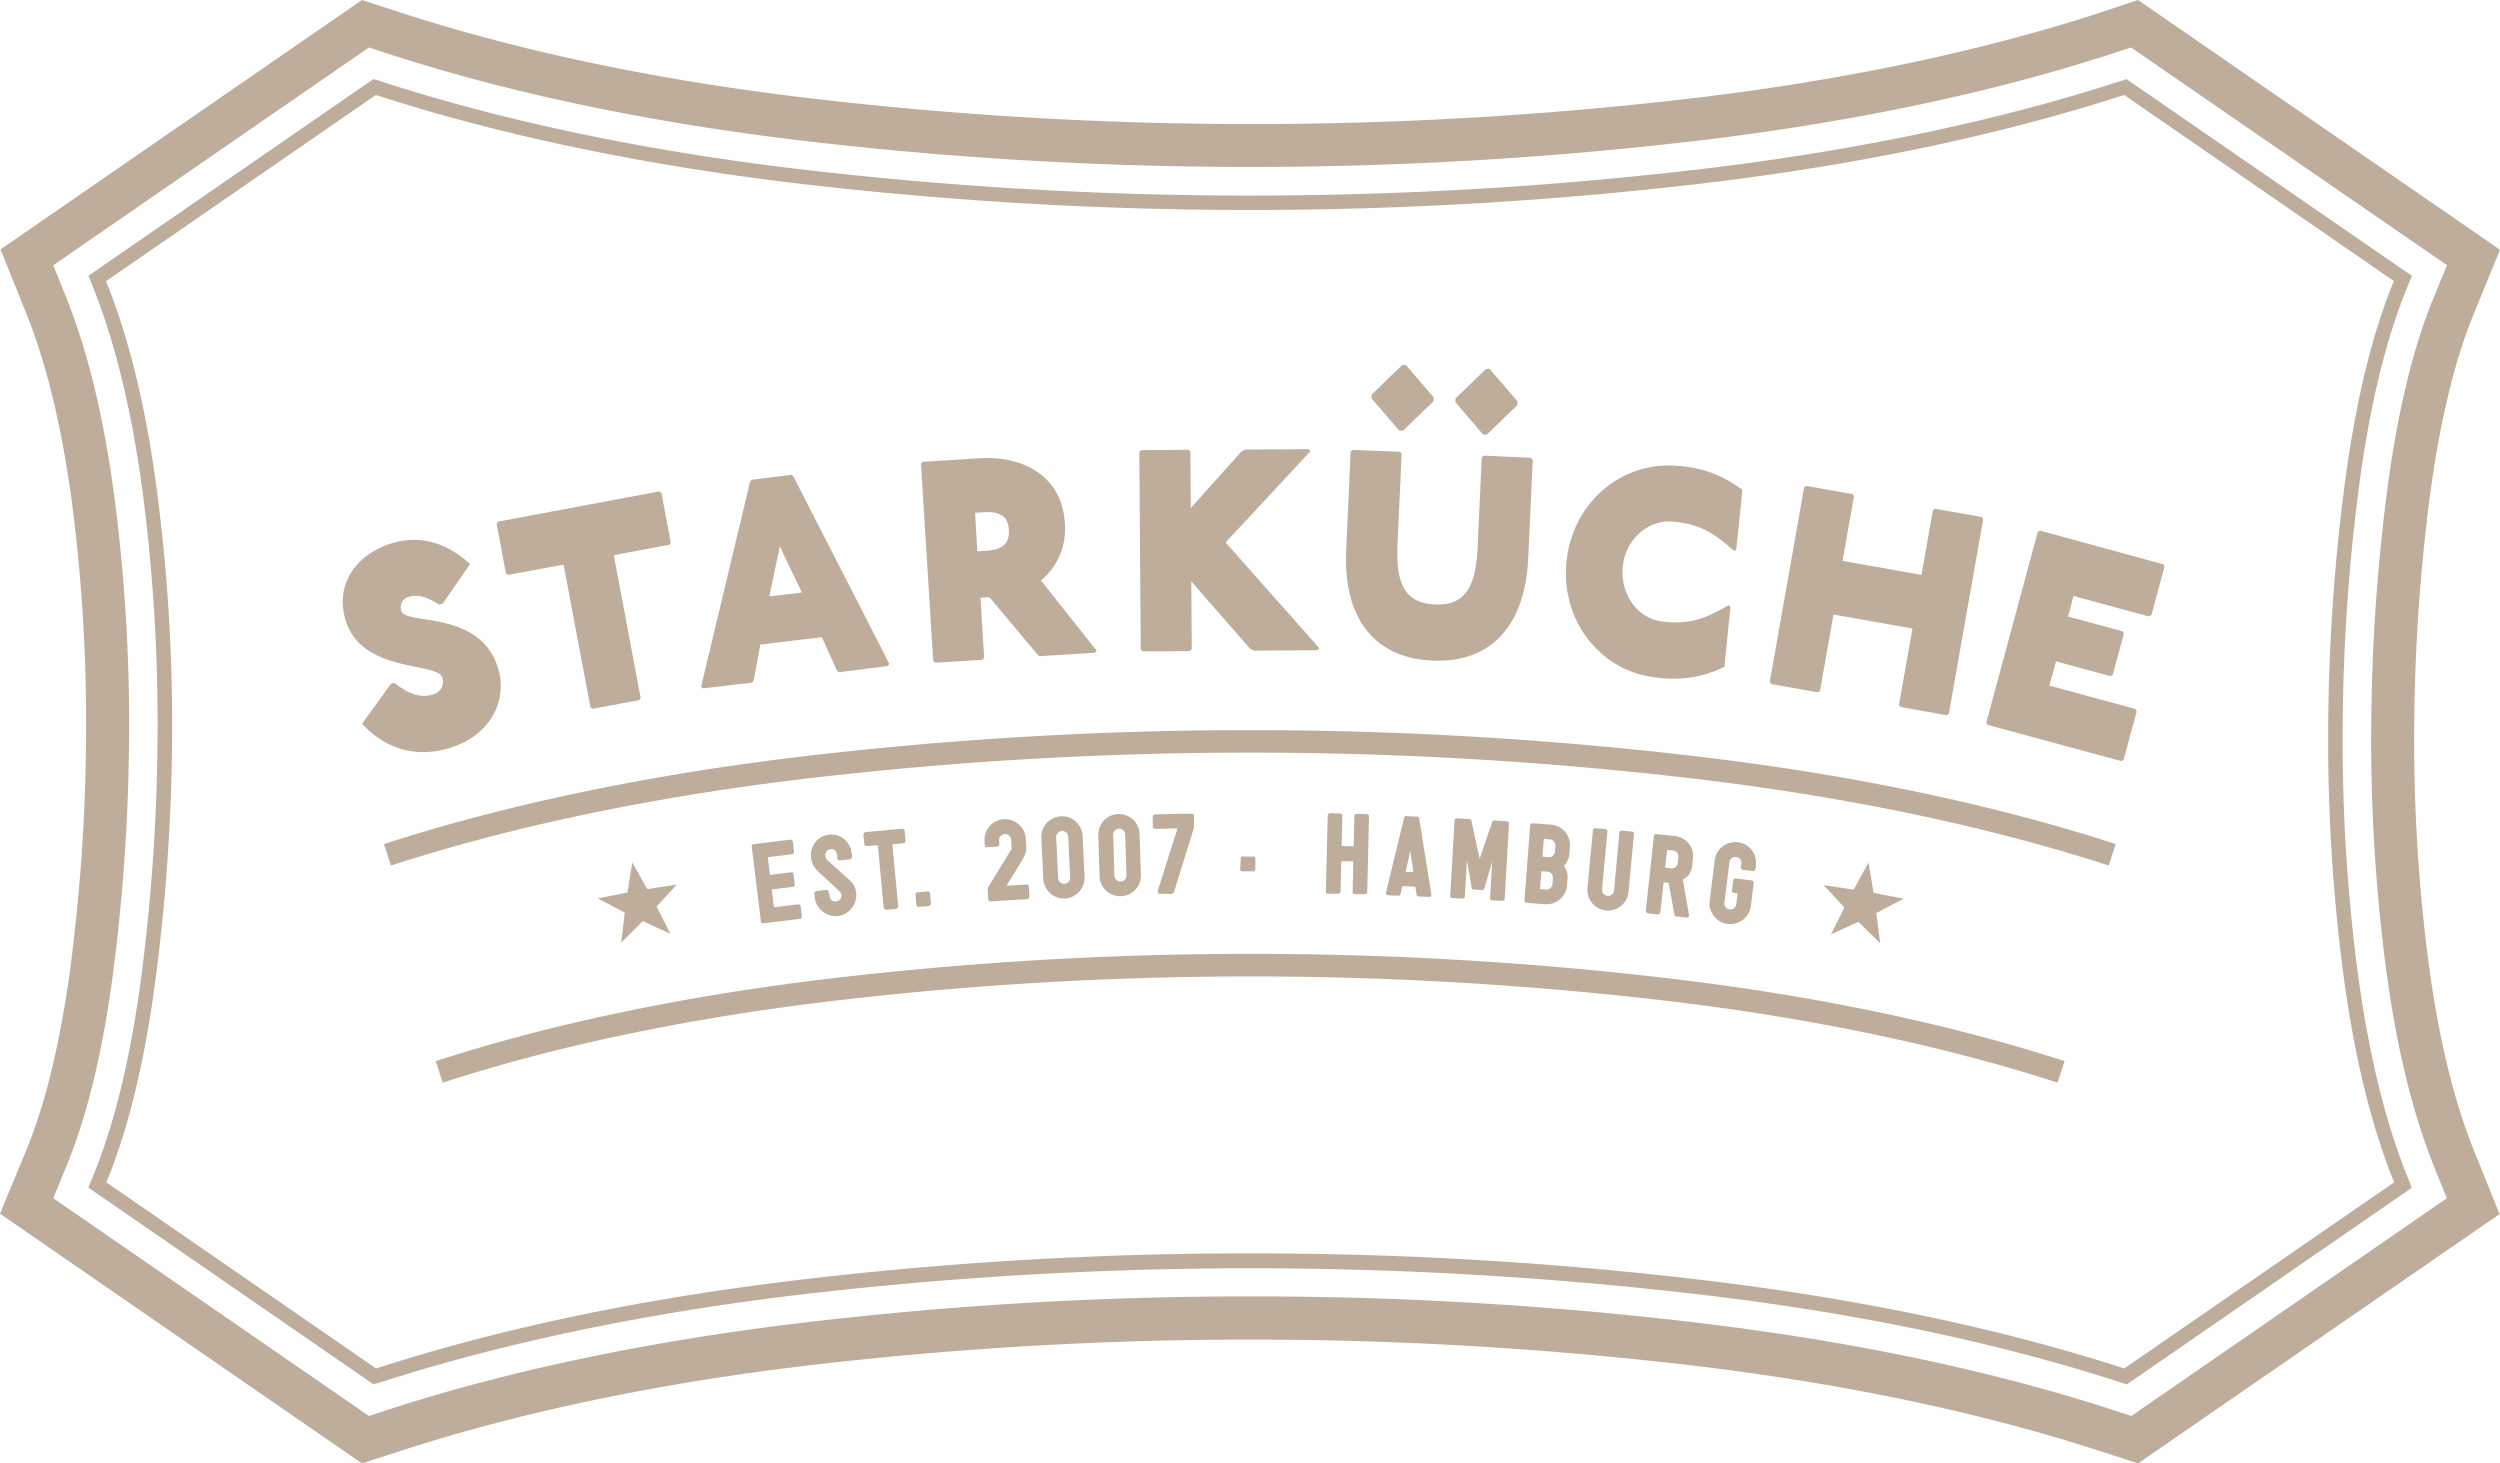<svg id="Ebene_1" data-name="Ebene 1" xmlns="http://www.w3.org/2000/svg" viewBox="0 0 464.88 272.12"><defs><style>.cls-1{fill:#bead9b;}</style></defs><title>starkueche-logo-mono</title><path class="cls-1" d="M69.46,257.42l-1.09-.75L16.43,220.84l.82-2c3.91-9.46,6.89-21.58,8.86-36h0a361.78,361.78,0,0,0,3.18-45.43A331.4,331.4,0,0,0,26.5,91.33c-2-14.88-5.08-27.68-9.26-38.06l-.79-2,53-36.57,1.16.36C93,22.33,118.39,27.73,146.28,31.17a716.83,716.83,0,0,0,172.33,0c27.92-3.45,53.34-8.85,75.56-16.05l1.26-.4,1.08.74,52,35.84-.83,2c-3.91,9.47-6.89,21.58-8.86,36a359.48,359.48,0,0,0-3.19,45.43,332.15,332.15,0,0,0,2.79,46.08c2,14.9,5.08,27.7,9.26,38.06l.8,2-53,36.57-1.24-.41c-22.22-7.2-47.64-12.6-75.56-16a717.86,717.86,0,0,0-172.33,0c-27.94,3.46-53.36,8.86-75.56,16Zm163-24.35a707.72,707.72,0,0,1,86.5,5.24c28.09,3.47,53.68,8.91,76.05,16.16h0l50.18-34.61c-4.27-10.57-7.44-23.59-9.44-38.71a334.39,334.39,0,0,1-2.81-46.45,363,363,0,0,1,3.21-45.77c2-14.66,5-27,9-36.66h0L395,17.66c-22.5,7.28-48,12.7-76.05,16.17a720.25,720.25,0,0,1-173,0c-28.06-3.47-53.65-8.91-76.06-16.17h0L19.72,52.28C24,62.86,27.16,75.88,29.15,91A335.18,335.18,0,0,1,32,137.43a363.25,363.25,0,0,1-3.22,45.77c-2,14.65-5,27-9,36.66h0l50.16,34.61c22.36-7.25,48-12.69,76.06-16.16A707.31,707.31,0,0,1,232.44,233.07ZM67.31,272.12,0,225.69l4.94-11.93c3.46-8.41,6.14-19.42,8-32.72A347.3,347.3,0,0,0,16,137.29a317.5,317.5,0,0,0-2.67-44.21C11.47,79.31,8.64,67.59,4.88,58.25L.1,46.38,67.31,0l7.51,2.44c21.42,6.94,46,12.16,73.09,15.51A704.1,704.1,0,0,0,317,18c27.08-3.35,51.67-8.57,73.09-15.51L397.57,0l67.31,46.44L460,58.38c-3.47,8.4-6.15,19.41-8,32.71a347.24,347.24,0,0,0-3.07,43.74,318.44,318.44,0,0,0,2.67,44.23c1.83,13.78,4.66,25.5,8.41,34.82l4.79,11.88-67.22,46.36-7.51-2.43c-21.39-6.93-46-12.15-73.09-15.5a704.1,704.1,0,0,0-169.06,0c-27.1,3.35-51.69,8.57-73.09,15.5Zm165.13-31.05A699.26,699.26,0,0,1,318,246.25c27.61,3.42,52.7,8.74,74.58,15.83l3.75,1.22h0L455,222.81l-2.4-5.94c-4-9.94-7-22.31-8.92-36.77a326.56,326.56,0,0,1-2.74-45.33A355.67,355.67,0,0,1,444.06,90c1.91-14,4.76-25.65,8.5-34.69l2.46-6L396.28,8.83l-3.76,1.22c-21.89,7.1-47,12.43-74.57,15.84a711.62,711.62,0,0,1-171,0c-27.58-3.4-52.67-8.73-74.57-15.83L68.6,8.83,9.91,49.32h0l2.39,5.94c4,10,7,22.34,8.92,36.77A326,326,0,0,1,24,137.36a356,356,0,0,1-3.13,44.76c-1.91,14-4.77,25.65-8.5,34.69l-2.47,6h0L68.6,263.3h0l3.75-1.22c21.87-7.09,47-12.42,74.57-15.83A699.26,699.26,0,0,1,232.44,241.07ZM82.32,112.25l5.09-7.36c-3.74-3.45-8.52-5.51-14.08-4-6.67,1.82-11,7.33-9.18,14.06,2.83,10.42,17.27,8,18.12,11.11a2.47,2.47,0,0,1-2,3.14c-1.63.45-3.78.29-6.92-2.21l-.66.17-5.36,7.43c5,5.36,10.77,6,15.68,4.68,8.3-2.26,11.24-9,9.74-14.58-3.11-11.46-17.37-8.33-18.12-11.11a2,2,0,0,1,1.4-2.61c1.63-.45,3.13-.11,5.59,1.46ZM92.62,97l-.27.41,1.73,9.2.39.29L104.8,105l5,26.52.4.29,8.66-1.62.27-.42-5-26.53,10.33-1.94.27-.42L123,91.68l-.4-.3Zm50.43,13.91,6.06-.73-4.1-8.57Zm4.12-22.61.38.32,17.83,34.84-.3.4L156,125l-.38-.32-2.79-6.19-11.45,1.37-1.24,6.68-.3.4L130.75,128l-.38-.31,9.1-38.07.3-.4Zm34.56,14.22,1.69-.11c3.05-.19,4.33-1.35,4.18-3.87S186,95.07,183,95.26l-1.68.1ZM182,85.22c8.8-.55,15.52,3.72,16,12a12.43,12.43,0,0,1-4.43,10.73L203.93,121l-.32.38-10.35.64-.36-.33L184,111.06l-1.69.11L183,122.3l-.31.39-8.8.54-.36-.34-2.27-36.64.32-.38ZM212.2,83.7l-.34.37.26,36.71.34.35,8.81-.06.34-.36-.09-12.6,10.94,12.52.68.36,11.86-.08.34-.37-17.43-19.67,15.81-17-.34-.35-11.86.08-.68.37-9.41,10.5L221.35,84l-.34-.36ZM277,68.6l5.16,6,0,.72-5.68,5.5-.68,0-5.15-6,0-.72,5.69-5.5Zm-15.57-.72,5.15,6,0,.72-5.69,5.5-.67,0-5.16-6,0-.72,5.68-5.5ZM260.31,84l.33.38-.78,16.9c-.37,7.9,1.87,10.89,6.95,11.12s7.58-2.53,7.95-10.44l.77-16.89.36-.35,8.81.41.32.37-.85,18.34c-.58,12.58-7,19.49-17.84,19s-16.6-8-16-20.55L251.15,84l.36-.34Zm62.56,18.17L324,91.11a21.56,21.56,0,0,0-11.81-4.46c-10.45-1.06-19.76,6.67-20.89,17.76S297.73,125,308.18,126a21.4,21.4,0,0,0,12.47-2l1.13-11.1-.3-.39c-4.71,2.78-7.52,3.57-12.24,3.09-4.39-.44-8-4.8-7.49-10.17s5-8.89,9.38-8.44c4.72.48,7.31,1.83,11.37,5.5Zm13-11.83-.39.3-6.39,36.15.27.41,8.68,1.54.4-.3,2.5-14.17,14.69,2.6-2.51,14.18.28.41L362,133l.39-.3,6.39-36.15-.28-.41-8.67-1.54-.4.3-2.13,12-14.68-2.61,2.12-12-.27-.41Zm43.48,8.32-.42.25-9.57,35.44.24.44,24.87,6.74.42-.26,2.44-9-.24-.43-16-4.35,1.22-4.51,10.14,2.75.42-.26,2.07-7.65-.24-.43-10.14-2.75,1-3.82,14.07,3.81.42-.26,2.44-9-.23-.44Zm4.57,98.66c-20.87-6.76-44.74-11.83-70.95-15.07a666.24,666.24,0,0,0-161,0c-26.2,3.24-50.07,8.31-70.94,15.07l1.3,4c20.62-6.69,44.22-11.7,70.16-14.91a663.08,663.08,0,0,1,159.94,0c25.94,3.21,49.55,8.23,70.17,14.91ZM125.93,164.47c-2.21.34-4,.61-5.26.83h-.33q-1.12-2-2.76-4.92-.63,3.88-.91,5.59l-.5.1-5,1,5,2.62c0,.08-.21,1.94-.66,5.58q4.06-4,4-4l5.14,2.36c-.28-.55-.71-1.39-1.27-2.52s-1-2-1.3-2.53l3.84-4.16m15.57,6.91a.39.39,0,0,0,.17.31.54.54,0,0,0,.31.06l6.76-.83c.29,0,.42-.19.38-.47l-.22-1.81a.43.43,0,0,0-.51-.42l-4.47.54-.4-3.31,3.9-.48a.38.38,0,0,0,.32-.19.58.58,0,0,0,.06-.32l-.22-1.79c0-.31-.2-.44-.49-.41l-3.9.48-.41-3.3,4.47-.54a.47.47,0,0,0,.31-.18.49.49,0,0,0,.1-.34l-.22-1.74a.63.63,0,0,0-.15-.35.38.38,0,0,0-.35-.1l-6.75.83c-.29,0-.42.21-.38.53Zm14.36-5.84a5.39,5.39,0,0,1,.4.45.82.82,0,0,1,.2.44,1,1,0,0,1-.24.84,1.1,1.1,0,0,1-.75.4,1,1,0,0,1-.65-.1.85.85,0,0,1-.36-.39,2,2,0,0,1-.19-.54c0-.19-.09-.37-.13-.54a1,1,0,0,0-.17-.42.3.3,0,0,0-.32-.14l-1.79.2a.44.44,0,0,0-.28.14.4.4,0,0,0-.13.36l.08.7a3.83,3.83,0,0,0,.45,1.46,4.19,4.19,0,0,0,1,1.14,3.92,3.92,0,0,0,1.31.69,3.53,3.53,0,0,0,1.52.15,3.64,3.64,0,0,0,1.47-.48,3.92,3.92,0,0,0,1.12-1,4.09,4.09,0,0,0,.68-1.31,3.73,3.73,0,0,0,.14-1.49,4.87,4.87,0,0,0-.14-.74,2.9,2.9,0,0,0-.25-.61,3.51,3.51,0,0,0-.43-.59,5.7,5.7,0,0,0-.65-.66L153.92,160a1.19,1.19,0,0,1-.45-.85,1.17,1.17,0,0,1,.22-.83,1,1,0,0,1,.73-.4.82.82,0,0,1,1,.41,3.75,3.75,0,0,1,.31,1.24.42.42,0,0,0,.18.33.48.48,0,0,0,.33.08l1.77-.19a.49.49,0,0,0,.31-.17.45.45,0,0,0,.12-.36l-.07-.64a3.85,3.85,0,0,0-.46-1.45,4,4,0,0,0-.92-1.14,3.82,3.82,0,0,0-1.29-.69,3.88,3.88,0,0,0-1.52-.14,3.8,3.8,0,0,0-1.45.46,3.42,3.42,0,0,0-1.11.95,4.06,4.06,0,0,0-.67,1.31,3.7,3.7,0,0,0-.13,1.52,4,4,0,0,0,.4,1.44,4.64,4.64,0,0,0,.91,1.17Zm4.85-8.63a.49.49,0,0,0,.18.37.5.5,0,0,0,.36.11l2-.18,1.07,11.56a.48.48,0,0,0,.21.32.54.54,0,0,0,.32.14l1.77-.17a.4.4,0,0,0,.3-.2.57.57,0,0,0,.11-.35L165.93,157l2-.18a.48.48,0,0,0,.36-.18.53.53,0,0,0,.09-.39l-.16-1.75a.43.43,0,0,0-.2-.31.52.52,0,0,0-.34-.08l-6.64.61a.53.53,0,0,0-.34.17.37.37,0,0,0-.13.32Zm9.69,11.33c0,.32.19.47.48.44l1.83-.15a.38.38,0,0,0,.3-.19.5.5,0,0,0,.1-.33l-.15-1.8a.39.39,0,0,0-.16-.31.44.44,0,0,0-.31-.09l-1.84.16a.39.39,0,0,0-.4.47Zm12.72-11.06c0,.29.2.43.46.41l1.82-.11a.43.43,0,0,0,.33-.15.46.46,0,0,0,.11-.32l-.05-.68a1.1,1.1,0,0,1,.28-.81,1.12,1.12,0,0,1,.77-.38,1.1,1.1,0,0,1,.81.29,1.08,1.08,0,0,1,.38.77l.08,1.34a.71.71,0,0,1,0,.37l-4.36,7.16a.51.51,0,0,0-.09.27l.11,1.87c0,.32.18.47.47.45l6.79-.41a.39.39,0,0,0,.31-.19.6.6,0,0,0,.1-.32l-.11-1.8a.39.39,0,0,0-.15-.32.46.46,0,0,0-.32-.09l-3.7.23,3-4.86a5.38,5.38,0,0,0,.54-1.2,3.89,3.89,0,0,0,.15-1.33l-.09-1.34a3.8,3.8,0,0,0-.38-1.47,3.9,3.9,0,0,0-.9-1.18,3.86,3.86,0,0,0-2.78-1,3.91,3.91,0,0,0-1.48.39,4,4,0,0,0-1.17.9,3.82,3.82,0,0,0-.75,1.28,3.64,3.64,0,0,0-.2,1.51Zm15.53-1.54a1.11,1.11,0,0,0-.37-.78,1,1,0,0,0-.8-.29,1.07,1.07,0,0,0-.77.37,1,1,0,0,0-.3.8l.36,7.58a1,1,0,0,0,.36.77,1.07,1.07,0,0,0,.81.3,1.11,1.11,0,0,0,.77-.37,1.06,1.06,0,0,0,.29-.81Zm-5,.23a4,4,0,0,1,.23-1.51,3.77,3.77,0,0,1,.77-1.27,3.84,3.84,0,0,1,1.18-.88,3.75,3.75,0,0,1,1.48-.36,3.82,3.82,0,0,1,1.51.22,4,4,0,0,1,1.26.77,3.86,3.86,0,0,1,1.25,2.67l.35,7.58a3.61,3.61,0,0,1-.23,1.5,3.78,3.78,0,0,1-.76,1.28,4,4,0,0,1-1.19.88,3.71,3.71,0,0,1-1.48.36,3.77,3.77,0,0,1-1.5-.22,3.84,3.84,0,0,1-2.15-2,3.75,3.75,0,0,1-.36-1.48Zm15.59-.63a1.06,1.06,0,0,0-.36-.78,1,1,0,0,0-.8-.31,1.09,1.09,0,0,0-.78.35,1.11,1.11,0,0,0-.3.81l.24,7.58a1.13,1.13,0,0,0,1.16,1.08,1.11,1.11,0,0,0,1.08-1.15Zm-5,.16a3.67,3.67,0,0,1,.25-1.51,3.77,3.77,0,0,1,.78-1.25,3.7,3.7,0,0,1,1.2-.87,3.92,3.92,0,0,1,1.48-.35,3.76,3.76,0,0,1,1.5.26,3.71,3.71,0,0,1,1.26.78,3.82,3.82,0,0,1,.86,1.2,3.74,3.74,0,0,1,.35,1.49l.24,7.58a3.76,3.76,0,0,1-.25,1.5,3.71,3.71,0,0,1-.78,1.26,3.82,3.82,0,0,1-1.2.86,3.87,3.87,0,0,1-4.24-.68,4,4,0,0,1-.86-1.21,3.74,3.74,0,0,1-.35-1.48Zm10.13-1.7a.47.47,0,0,0,.15.37.56.56,0,0,0,.37.1l4.08-.07-3.65,11.52c0,.15,0,.22,0,.2a.45.45,0,0,0,.49.45l2,0c.26,0,.45-.18.56-.52l3.67-11.83c0-.08,0-.13,0-.18a.66.66,0,0,0,0-.15l0-1.81a.37.37,0,0,0-.15-.32.52.52,0,0,0-.32-.11l-6.71.13a.48.48,0,0,0-.36.13.37.37,0,0,0-.14.32Zm16.25,7.89c0,.32.14.48.43.48H233a.4.4,0,0,0,.32-.16.58.58,0,0,0,.12-.32v-1.81a.42.42,0,0,0-.13-.33.46.46,0,0,0-.3-.11h-1.85a.39.39,0,0,0-.44.44Zm15.94,4.19a.39.39,0,0,0,.41.45l1.8,0a.51.51,0,0,0,.37-.11.41.41,0,0,0,.15-.32l.13-5.62,2.24.05-.13,5.63a.37.37,0,0,0,.13.33.47.47,0,0,0,.32.12l1.75,0c.34,0,.51-.13.52-.43l.33-14a.37.37,0,0,0-.15-.33.56.56,0,0,0-.34-.12l-1.75-.05a.45.45,0,0,0-.34.13.43.43,0,0,0-.14.3l-.13,5.61-2.24-.06.13-5.6a.35.35,0,0,0-.14-.31.42.42,0,0,0-.3-.14l-1.85-.05a.38.38,0,0,0-.3.13.5.5,0,0,0-.13.3Zm15.7-7.47-.88,3.86,1.45.06Zm-1.16-6.18c.08-.2.2-.31.36-.32l2.13.09a.52.52,0,0,1,.32.34l2.27,14.15a.43.43,0,0,1-.5.44l-1.85-.07a.51.51,0,0,1-.25-.09.29.29,0,0,1-.15-.24l-.23-1.5-2.43-.1-.33,1.48a.39.39,0,0,1-.38.3l-1.93-.08a.43.43,0,0,1-.28-.11.3.3,0,0,1-.12-.28s0,0,0,0,0,0,0-.06Zm8.58,14.45a.39.39,0,0,0,.41.46l1.8.1c.32,0,.49-.12.51-.41l.39-6.73.87,5.11a.66.66,0,0,0,.11.24.26.26,0,0,0,.22.11l1.69.1a.27.27,0,0,0,.21-.09.83.83,0,0,0,.14-.22l1.44-4.92-.38,6.67a.39.39,0,0,0,.41.47l1.8.1c.32,0,.49-.11.51-.41l.8-13.94a.36.36,0,0,0-.14-.32.51.51,0,0,0-.32-.14l-2.23-.13a.5.5,0,0,0-.25.05.33.33,0,0,0-.18.23l-2.34,6.85-1.52-7.08a.35.35,0,0,0-.36-.32l-2.32-.14a.42.42,0,0,0-.34.12.41.41,0,0,0-.12.3ZM287.07,156l-.25,3.31,1.12.08a1.07,1.07,0,0,0,.81-.27,1.13,1.13,0,0,0,.39-.76l.08-1.08a1.1,1.1,0,0,0-.27-.81,1.07,1.07,0,0,0-.77-.39Zm-.45,6-.26,3.34,1.12.08a1,1,0,0,0,.81-.27,1,1,0,0,0,.39-.76l.08-1.09a1.08,1.08,0,0,0-.27-.82,1,1,0,0,0-.76-.39Zm-2.09-8.46a.5.5,0,0,1,.15-.32.47.47,0,0,1,.39-.13l3.32.25a3.79,3.79,0,0,1,1.46.41,4,4,0,0,1,1.17.91,3.84,3.84,0,0,1,.72,1.3,4,4,0,0,1,.19,1.51l-.09,1.21a3.59,3.59,0,0,1-.94,2.24l-.1.08a4.25,4.25,0,0,1,.57,1.09,3.8,3.8,0,0,1,.11,1.39l-.09,1.12a3.66,3.66,0,0,1-.41,1.46,3.73,3.73,0,0,1-.91,1.17,3.82,3.82,0,0,1-1.29.73,3.78,3.78,0,0,1-1.5.18l-3.33-.25a.54.54,0,0,1-.34-.14.32.32,0,0,1-.13-.29Zm10.66,11.58a4.09,4.09,0,0,0,.16,1.52,4,4,0,0,0,.71,1.3,3.86,3.86,0,0,0,1.15.93,3.76,3.76,0,0,0,1.45.43,3.8,3.8,0,0,0,1.51-.16,3.83,3.83,0,0,0,2.66-3.32l1-10.71a.38.38,0,0,0-.37-.48l-1.81-.17c-.32,0-.5.1-.52.4l-1,10.71a1.12,1.12,0,0,1-.4.76,1.08,1.08,0,0,1-.82.26,1.14,1.14,0,0,1-.76-.4,1.1,1.1,0,0,1-.25-.82l1-10.72a.39.39,0,0,0-.11-.34.52.52,0,0,0-.3-.14l-1.79-.16a.44.44,0,0,0-.5.39ZM310,158.05l-.36,3.3,1.11.12a1.12,1.12,0,0,0,1.23-1l.12-1.08a1.11,1.11,0,0,0-.24-.82,1.09,1.09,0,0,0-.75-.41Zm-2.46-2.57a.39.39,0,0,1,.46-.37l3.4.35a4.08,4.08,0,0,1,1.45.43,3.64,3.64,0,0,1,1.14.91,3.73,3.73,0,0,1,.69,1.29,4.06,4.06,0,0,1,.12,1.61l-.11,1.07a3.76,3.76,0,0,1-.62,1.83,2.88,2.88,0,0,1-1.14.94l1.13,6.52a.56.56,0,0,1,0,.2.36.36,0,0,1-.46.36l-1.94-.2a.28.28,0,0,1-.23-.14,1.27,1.27,0,0,1-.08-.23l-1.06-5.89-.94-.1-.6,5.53a.51.51,0,0,1-.17.32.36.36,0,0,1-.34.13l-1.77-.19a.54.54,0,0,1-.42-.55Zm10.38,12a3.71,3.71,0,0,0,.1,1.52,4.09,4.09,0,0,0,.66,1.32,3.87,3.87,0,0,0,1.12,1,3.61,3.61,0,0,0,1.44.48,3.67,3.67,0,0,0,1.52-.11,3.77,3.77,0,0,0,1.33-.66,3.89,3.89,0,0,0,1-1.12,4,4,0,0,0,.48-1.44l.53-4.24a.39.39,0,0,0-.1-.36.55.55,0,0,0-.32-.16l-2.86-.36a.45.45,0,0,0-.37.1.43.43,0,0,0-.16.3l-.23,1.79c0,.31.08.48.36.51l.69.09-.24,2a1.12,1.12,0,0,1-2,.54,1.06,1.06,0,0,1-.22-.82l.94-7.53a1.12,1.12,0,0,1,.42-.75,1.12,1.12,0,0,1,1.8,1l-.08.65a.43.43,0,0,0,.1.36.49.49,0,0,0,.3.16l1.78.22a.4.4,0,0,0,.36-.1.45.45,0,0,0,.16-.3l.08-.65a3.83,3.83,0,0,0-1.88-3.82,3.94,3.94,0,0,0-1.45-.48,3.7,3.7,0,0,0-1.52.11,3.9,3.9,0,0,0-1.32.66,4,4,0,0,0-1,1.12,3.61,3.61,0,0,0-.48,1.45Zm36-.39-5.23-1a1.68,1.68,0,0,1-.31-.11c-.25-1.53-.56-3.39-.94-5.56-1.26,2.29-2.18,3.94-2.74,5l-.5-.07-5.1-.76c2.58,2.77,3.86,4.16,3.86,4.17s-.85,1.76-2.5,5c3.44-1.57,5.14-2.35,5.11-2.36l4.05,4c-.08-.61-.2-1.55-.35-2.8l-.36-2.82c2.53-1.33,4.21-2.2,5-2.61m39.51-10.22c-22.19-7.19-47.56-12.59-75.43-16a709.53,709.53,0,0,0-171.16,0c-27.86,3.44-53.24,8.83-75.43,16l1.3,4c21.94-7.11,47.05-12.44,74.65-15.86a706.47,706.47,0,0,1,170.13,0c27.59,3.42,52.71,8.75,74.64,15.86Z"/></svg>